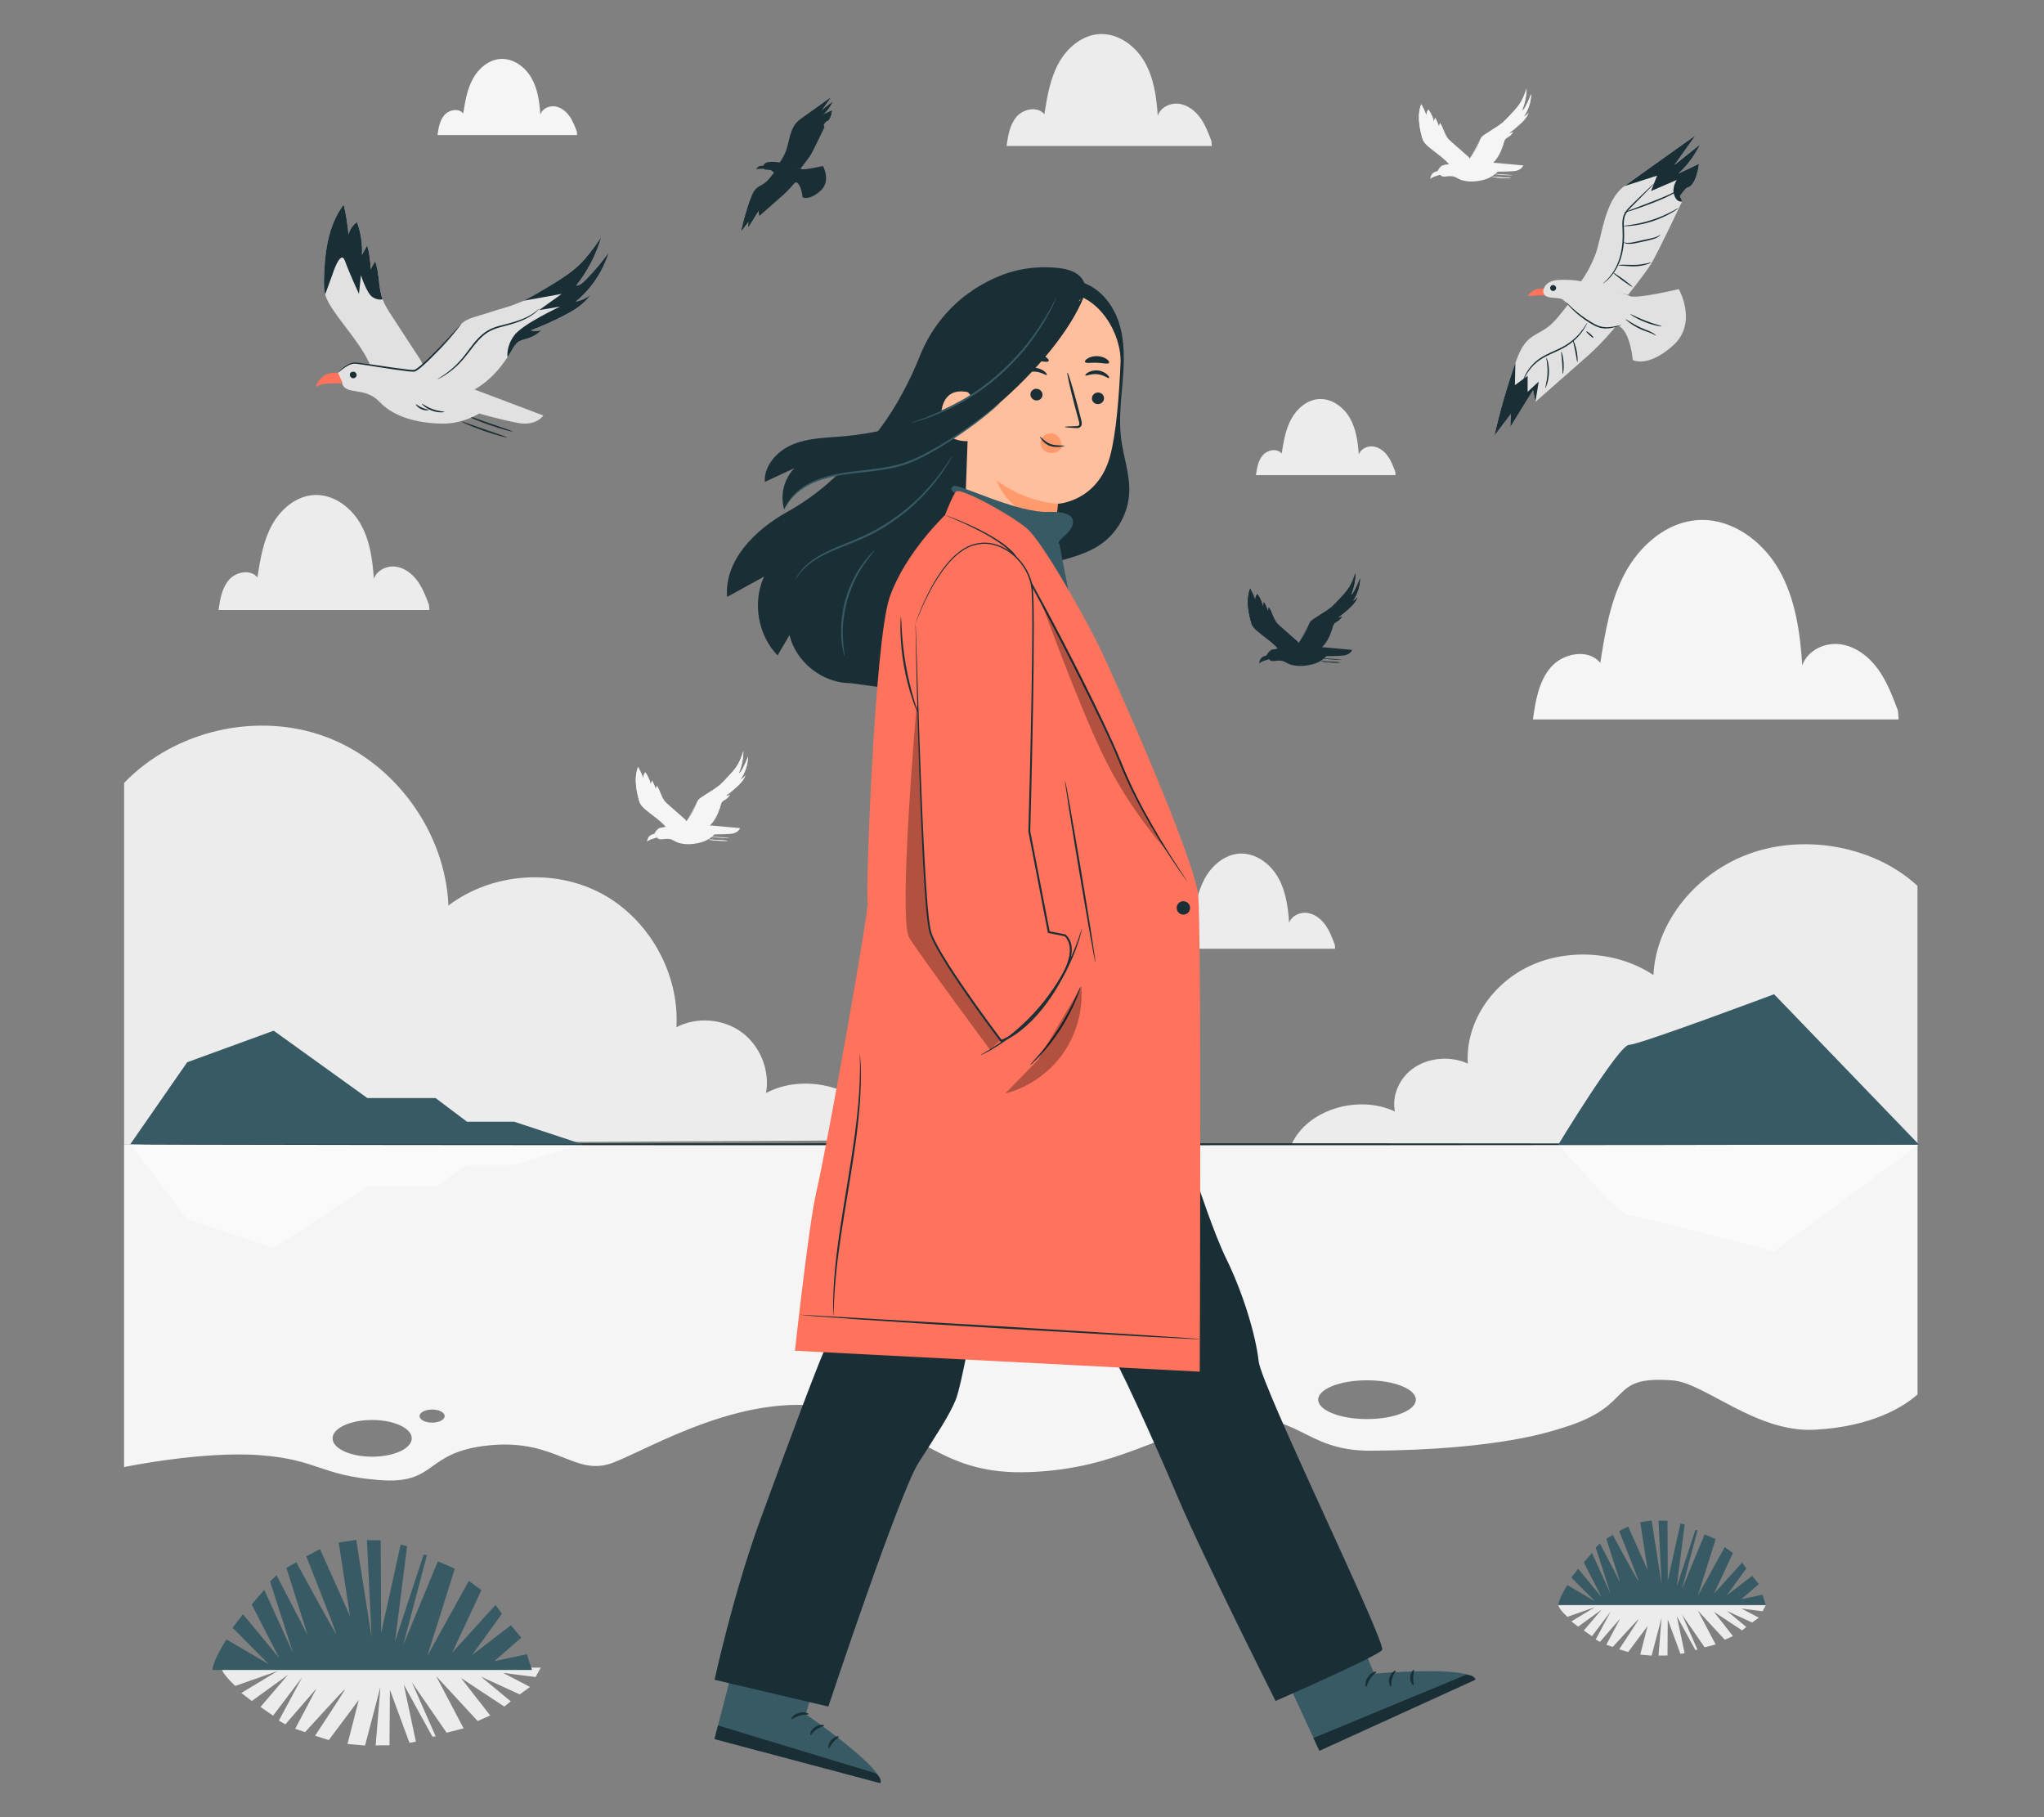 <?xml version="1.0" encoding="UTF-8"?>
<svg id="Layer_2" data-name="Layer 2" xmlns="http://www.w3.org/2000/svg" viewBox="0 0 540 480">
  <rect x="0" y="0" width="540" height="480" fill="#808080" stroke="none"/>
  <defs>
    <style>
      .cls-1 {
        fill: #ff735d;
      }

      .cls-1, .cls-2, .cls-3, .cls-4, .cls-5, .cls-6, .cls-7, .cls-8, .cls-9, .cls-10, .cls-11 {
        stroke-width: 0px;
      }

      .cls-2 {
        fill: #375a64;
      }

      .cls-3 {
        fill: #e1e1e1;
      }

      .cls-4 {
        fill: #ececec;
      }

      .cls-6 {
        fill: #f5f5f5;
      }

      .cls-7 {
        fill: none;
      }

      .cls-8 {
        fill: #1a2e35;
      }

      .cls-12 {
        opacity: .3;
      }

      .cls-9 {
        fill: #fafafa;
      }

      .cls-10 {
        fill: #ff9a6c;
      }

      .cls-11 {
        fill: #ffbf9d;
      }
    </style>
  </defs>
  <g id="Layer_2-2" data-name="Layer 2">
    <g>
      <rect class="cls-7" width="540" height="480"/>
      <g>
        <path class="cls-4" d="m60.77,443.96l1.37,1.37,11.21-3.93-9.59,5.79,2.77,2.12,9.55-6.92-7.26,8.49,3.32,2.3,7.66-10.11-6.13,11.42,1.71,1,8.24-9.51-5.64,10.67,2.61.89s10.28-11.33,10.53-11.33-7.89,12.28-7.89,12.28l3.63,1.14,7.92-10.6-2.97,11.63,4.63.42,4.06-15.49-1.25,15.45,3.65-.03.11-14.66,5.16,13.99,1.7-.28-3.19-15.07,7.55,13.74.88-.05-6.29-14.29,9.17,13.3,4.48-1.16-7.25-13.8,10.96,11.87,3.32-1.47-7.73-9.91,11.46,7.57,1.7-1.39-7.89-6.54,10.26,4.71,2.72-1.97-7.1-3.71,8.59,1.09s.49-.97,1.35-2.49H58.41c.39,1.25,1.15,2.14,2.36,3.47Z"/>
        <path class="cls-4" d="m413.19,426.19l.89.89,7.28-2.55-6.23,3.76,1.8,1.38,6.2-4.49-4.71,5.51,2.16,1.5,4.97-6.56-3.98,7.42,1.11.65,5.35-6.17-3.66,6.93,1.7.58s6.67-7.36,6.83-7.36-5.12,7.97-5.12,7.97l2.35.74,5.14-6.88-1.93,7.55,3,.27,2.63-10.05-.81,10.03,2.37-.02.07-9.51,3.35,9.08,1.11-.18-2.07-9.78,4.9,8.92.57-.04-4.08-9.28,5.96,8.63,2.91-.75-4.7-8.96,7.11,7.71,2.16-.95-5.02-6.43,7.44,4.91,1.11-.9-5.12-4.24,6.66,3.06,1.77-1.28-4.61-2.41,5.58.71s.32-.63.87-1.62h-54.83c.25.81.75,1.39,1.53,2.25Z"/>
        <path class="cls-4" d="m236.13,301.17c-5.03-12.54-21.78-18.73-33.75-12.47,1.05-5.98-1.55-12.45-6.44-16.04-4.89-3.59-11.85-4.13-17.23-1.34.81-14.24-7.26-28.61-19.85-35.32-12.58-6.71-29.02-5.41-40.39,3.19-.82-19.36-14.03-37.62-32.15-44.47-18.12-6.85-40.11-1.89-53.53,12.08v95.46l203.35-1.08Z"/>
        <path class="cls-6" d="m32.78,302.25v85.27s20.76-4.31,36.03-3.13c15.27,1.18,15.67,5.3,31.33,6.56,15.67,1.27,11.62-7.5,29.31-9.19,17.69-1.69,22.39,8.5,32.57,4.58,10.18-3.92,35.66-19.57,59.14-14.1,23.48,5.47,27.22,17.53,51.01,16.6,23.79-.93,33.62-10.57,52.4-13.58,18.78-3.01,19.39,8.05,37.66,7.94,34.36-.21,48.28-5.35,50.79-6.11,19.39-5.9,11.24-13.79,28.83-12.47,8.49.63,22.05,13.83,37.48,13.04,15.43-.78,23.82-6.25,27.26-9.33v-66.08H32.78Zm65.54,82.53c-5.78,0-10.46-2.17-10.46-4.85s4.68-4.85,10.46-4.85,10.46,2.17,10.46,4.85-4.68,4.85-10.46,4.85Zm15.84-9c-1.84,0-3.32-.77-3.32-1.73s1.49-1.73,3.32-1.73,3.32.77,3.32,1.73-1.49,1.73-3.32,1.73Zm246.99-.94c-7.12,0-12.9-2.29-12.9-5.12s5.77-5.12,12.9-5.12,12.9,2.29,12.9,5.12-5.77,5.12-12.9,5.12Z"/>
        <polygon class="cls-9" points="34.42 302.25 49.45 322.03 72.3 329.65 97.04 313.4 115.06 313.4 123.38 307.68 135.85 307.68 153.87 302.25 34.42 302.25"/>
        <path class="cls-9" d="m411.66,302.25s16.04,18.79,18.71,18.79,38.32,9.51,38.32,9.51l38.32-28.3h-95.34Z"/>
        <g>
          <path class="cls-6" d="m399.24,47.02s-.29.04-.76.05c-.47,0-1.12-.01-1.83-.06-.72-.05-1.36-.11-1.83-.18-.47-.06-.75-.12-.75-.14,0-.02.29-.01.76.02.54.04,1.15.08,1.82.13.68.04,1.29.08,1.83.11.47.03.76.05.76.08Z"/>
          <path class="cls-6" d="m399.67,46.25s-.29.04-.76.05c-.47,0-1.12-.01-1.83-.06-.72-.05-1.36-.11-1.83-.18-.47-.06-.75-.12-.75-.14,0-.02.29-.01.76.02.54.04,1.15.08,1.82.13.68.04,1.29.08,1.83.11.47.03.76.05.76.08Z"/>
          <path class="cls-6" d="m379.55,45.58s.77-1.44,1.61-1.84c.84-.4,8.37-1.21,8.37-1.21l12.89,1.16s-.41,1.34-2.43,1.51c-2.02.17-4.32.14-4.32.14,0,0-1.36,1.54-3.54,2.12-2.18.59-5.07.83-7.16-.43-2.08-1.26-3.73.41-4.53-.94-.35-.59-.9-.51-.9-.51Z"/>
          <path class="cls-6" d="m404.51,24.8c-.44,1.23-.99,2.42-1.62,3.56-.19.35-.43.72-.81.84.77-1.83,1.19-3.81,1.21-5.8-.21.67-.46,1.32-.73,1.97-.2.48-.42.96-.68,1.42-.68,1.2-1.63,2.22-2.58,3.23-.73.78-1.4,1.61-2.24,2.27-1.69,1.32-1.81,1.23-3.66,2.48-.57.38-1.67.97-2.06,1.53-.2.28-.31.62-.43.94-.99,2.63-2.61,5.02-4.67,6.92l4.27.81c1.72-.19,3.3-1.17,4.43-2.48,1.13-1.32,1.84-2.95,2.28-4.62.11-.41.21-.84.49-1.15.23-.26.56-.41.85-.6.5-.32.92-.77,1.22-1.28-.33.24-.73.37-1.14.36,1.06-.78,2.08-1.62,3.05-2.52.89-.84,1.77-1.76,2.16-2.93-.34.48-.81.88-1.34,1.13,1.25-1.77,1.96-3.91,2.01-6.07Z"/>
          <path class="cls-6" d="m381.35,44.68c-.08-.02-.18.01-.23.08-.06.07-.07.16-.06.25.03.17.18.31.35.32.17.01.34-.11.38-.27.04-.17-.06-.36-.22-.41-.11-.04-.23-.02-.34,0"/>
          <path class="cls-6" d="m379.78,45.19s-1.1.21-1.51.86c-.41.66-.45,1.22-.36,1.25,0,0,.17-.35,1-.65.83-.3,1.67-.49,1.67-.49l-.81-.98Z"/>
          <g>
            <path class="cls-6" d="m388.06,41.52c-1.46-1.28-2.91-2.56-4.37-3.84-.5-.44-1.01-.89-1.41-1.44-.82-1.14-1.06-2.62-1.88-3.76-.08.33-.17.66-.25.99-.23-.84-.59-1.65-1.04-2.4-.09.38-.18.76-.27,1.14-.26-1.17-.77-2.29-1.47-3.27-.36.43-.55.99-.52,1.55-.39-1.03-.85-2.02-1.38-2.98-1.03,2.63-.59,5.6.11,8.35.14.54.29,1.08.56,1.55.31.53.76.95,1.22,1.35,1.99,1.7,4.33,3.07,5.89,5.18l6.43-.32c-.3-.14-1.46-1.92-1.64-2.08Z"/>
            <path class="cls-6" d="m389.77,43.6h-.06s.05.02.06,0Z"/>
          </g>
          <path class="cls-6" d="m397.22,37.86c.11-.41.21-.84.49-1.15.23-.26.56-.41.85-.6.5-.32.92-.77,1.22-1.28-.33.24-.73.37-1.14.36,1.06-.78,2.08-1.62,3.05-2.52.89-.84,1.77-1.76,2.16-2.93-.34.48-.81.88-1.34,1.13,1.25-1.77,1.96-3.91,2.01-6.07-.44,1.23-.99,2.42-1.62,3.56-.19.35-.43.72-.81.84.77-1.83,1.19-3.81,1.21-5.8-.21.67-.46,1.32-.73,1.97-.2.48-.42.96-.68,1.42-.68,1.2-1.63,2.22-2.58,3.23-.73.78-1.45,1.55-2.24,2.27l3.73-1.8-1.89,2.34,2.1-.98s-3.42,2.91-3.96,4.35c-.54,1.45-.06,2.45-.06,2.45l.23-.79Z"/>
          <path class="cls-6" d="m382.29,36.24c-.82-1.14-1.06-2.62-1.88-3.76-.08.33-.17.66-.25.99-.23-.84-.59-1.65-1.04-2.4-.09.38-.18.76-.27,1.14-.26-1.17-.77-2.29-1.47-3.27-.36.43-.55.99-.52,1.55-.39-1.03-.85-2.02-1.38-2.98-1.03,2.63-.59,5.6.11,8.35.14.54.29,1.08.56,1.55l.18-2.27s.1-2.96.91-1.8c.81,1.16,2.42,3.04,2.42,3.04l-.34-2.01s1.14,1.74,1.85,1.95c.71.21,1.12-.06,1.12-.06Z"/>
          <path class="cls-6" d="m391.16,36.62s0,0,0-.01c.03,0,0,.02,0,.03,0,.03-.02.06-.04.11-.04.1-.1.24-.18.42-.16.37-.41.89-.72,1.53-.32.64-.7,1.4-1.16,2.22-.23.41-.48.84-.78,1.27-.15.21-.3.43-.51.62-.16.09-.29.1-.42.14-.13.02-.27.05-.4.07-2.16.33-4.13.49-5.53.7-.35.04-.6.24-.81.43-.2.19-.36.38-.48.54-.24.32-.35.51-.36.5,0,0,.02-.05.06-.15.05-.09.13-.23.24-.39.11-.17.26-.36.46-.57.2-.2.48-.43.85-.48,1.41-.24,3.38-.43,5.53-.75.13-.02.27-.05.4-.07.13-.03.27-.06.34-.1.18-.16.34-.38.49-.58.29-.42.54-.84.78-1.25.47-.82.86-1.57,1.19-2.2.32-.62.58-1.12.77-1.5.08-.16.15-.3.21-.41.02-.04.04-.07.06-.11,0,0,0-.03.02-.01,0,0,0,0,0,0Z"/>
          <path class="cls-6" d="m398.9,32.65s-.01.05-.05.13c-.04.08-.11.2-.2.35-.19.29-.52.69-1,1.09-.48.41-1.1.82-1.82,1.23-.35.21-.73.42-1.08.69-.35.26-.67.59-.92.98-.52.78-.8,1.65-1.12,2.4-.31.77-.67,1.43-1.03,1.94-.36.51-.7.89-.94,1.14-.12.12-.22.22-.29.28-.07.06-.11.09-.11.08,0,0,.12-.15.35-.41.23-.26.55-.65.89-1.16.34-.52.69-1.17.98-1.93.31-.76.59-1.63,1.13-2.44.26-.4.6-.75.96-1.02.36-.27.74-.49,1.1-.69.71-.4,1.34-.8,1.82-1.19.48-.39.82-.76,1.02-1.04.21-.28.3-.45.31-.44Z"/>
          <path class="cls-6" d="m390.3,46.44s-.33.2-.78.13c-.45-.07-.74-.32-.71-.35.03-.04.33.12.74.18.41.06.74,0,.76.05Z"/>
          <path class="cls-6" d="m392,46.18s-.56.29-1.31.23c-.76-.05-1.29-.39-1.26-.43.02-.05.56.2,1.27.25.71.06,1.28-.11,1.3-.06Z"/>
          <path class="cls-6" d="m396.66,46.84c-.68-.05-1.29-.09-1.82-.13-.47-.03-.76-.04-.76-.02,0,.02.28.08.75.14.47.06,1.11.13,1.83.18.72.05,1.36.06,1.83.06.47,0,.76-.02.76-.05,0-.02-.29-.05-.76-.08-.54-.03-1.15-.07-1.83-.11Z"/>
        </g>
        <g>
          <path class="cls-6" d="m192.34,222.08s-.29.04-.76.05c-.47,0-1.12-.01-1.83-.06-.72-.05-1.36-.11-1.83-.18-.47-.06-.75-.12-.75-.14,0-.02.29-.01.76.02.54.04,1.15.08,1.82.13.68.04,1.29.08,1.83.11.47.03.76.05.76.08Z"/>
          <path class="cls-6" d="m192.77,221.3s-.29.04-.76.05c-.47,0-1.12-.01-1.83-.06-.72-.05-1.36-.11-1.83-.18-.47-.06-.75-.12-.75-.14,0-.02.29-.01.76.02.54.04,1.15.08,1.82.13.68.04,1.29.08,1.83.11.47.03.76.05.76.08Z"/>
          <path class="cls-6" d="m172.64,220.63s.77-1.44,1.61-1.84c.84-.4,8.37-1.21,8.37-1.21l12.89,1.16s-.41,1.34-2.43,1.51c-2.02.17-4.32.14-4.32.14,0,0-1.36,1.54-3.54,2.12-2.18.59-5.07.83-7.16-.43-2.08-1.26-3.73.41-4.53-.94-.35-.59-.9-.51-.9-.51Z"/>
          <path class="cls-6" d="m197.6,199.85c-.44,1.23-.99,2.42-1.62,3.56-.19.35-.43.72-.81.84.77-1.83,1.19-3.81,1.21-5.8-.21.67-.46,1.32-.73,1.97-.2.48-.42.96-.68,1.42-.68,1.2-1.63,2.22-2.58,3.23-.73.78-1.4,1.61-2.24,2.27-1.69,1.32-1.81,1.23-3.66,2.48-.57.38-1.67.97-2.06,1.53-.2.28-.31.62-.43.94-.99,2.63-2.61,5.02-4.67,6.92l4.27.81c1.72-.19,3.3-1.17,4.43-2.48s1.84-2.95,2.28-4.62c.11-.41.21-.84.49-1.15.23-.26.56-.41.85-.6.5-.32.92-.77,1.22-1.28-.33.24-.73.37-1.14.36,1.06-.78,2.08-1.62,3.05-2.52.89-.84,1.77-1.76,2.16-2.92-.34.48-.81.88-1.34,1.13,1.25-1.77,1.96-3.91,2.01-6.07Z"/>
          <path class="cls-6" d="m174.45,219.74c-.08-.02-.18.01-.23.08-.06.07-.07.16-.06.25.03.17.18.31.35.32.17.01.34-.11.38-.27.04-.17-.06-.36-.22-.41-.11-.04-.23-.02-.34,0"/>
          <path class="cls-6" d="m172.88,220.24s-1.1.21-1.51.86c-.41.66-.45,1.22-.36,1.25,0,0,.17-.35,1-.65.83-.3,1.67-.49,1.67-.49l-.81-.97Z"/>
          <g>
            <path class="cls-6" d="m181.16,216.58c-1.46-1.28-2.91-2.56-4.37-3.84-.5-.44-1.01-.89-1.41-1.44-.82-1.14-1.06-2.62-1.88-3.76-.08.33-.17.66-.25.99-.23-.84-.59-1.65-1.04-2.4-.09.38-.18.76-.27,1.14-.26-1.17-.77-2.29-1.47-3.27-.36.43-.55.99-.52,1.55-.39-1.03-.85-2.02-1.38-2.98-1.03,2.63-.59,5.6.11,8.35.14.54.29,1.08.56,1.55.31.53.76.95,1.22,1.35,1.99,1.7,4.33,3.07,5.89,5.18l6.43-.32c-.3-.14-1.46-1.92-1.64-2.08Z"/>
            <path class="cls-6" d="m182.87,218.65h-.06s.05.02.06,0Z"/>
          </g>
          <path class="cls-6" d="m190.32,212.91c.11-.41.21-.84.49-1.15.23-.26.56-.41.85-.6.5-.32.92-.77,1.22-1.28-.33.24-.73.37-1.14.36,1.06-.78,2.08-1.62,3.05-2.52.89-.84,1.77-1.76,2.16-2.92-.34.48-.81.88-1.34,1.13,1.25-1.77,1.96-3.91,2.01-6.07-.44,1.23-.99,2.42-1.62,3.56-.19.35-.43.72-.81.84.77-1.83,1.19-3.81,1.21-5.8-.21.67-.46,1.32-.73,1.97-.2.48-.42.96-.68,1.42-.68,1.2-1.63,2.22-2.58,3.23-.73.78-1.45,1.55-2.24,2.27l3.73-1.8-1.89,2.34,2.1-.98s-3.42,2.91-3.96,4.35c-.54,1.45-.06,2.45-.06,2.45l.23-.79Z"/>
          <path class="cls-6" d="m175.39,211.29c-.82-1.14-1.06-2.62-1.88-3.76-.08.33-.17.66-.25.99-.23-.84-.59-1.65-1.04-2.4-.09.38-.18.76-.27,1.14-.26-1.17-.77-2.29-1.47-3.27-.36.43-.55.99-.52,1.55-.39-1.03-.85-2.02-1.38-2.98-1.03,2.63-.59,5.6.11,8.35.14.54.29,1.08.56,1.55l.18-2.27s.1-2.96.91-1.8c.81,1.16,2.42,3.04,2.42,3.04l-.34-2.01s1.14,1.74,1.85,1.95c.71.21,1.12-.06,1.12-.06Z"/>
          <path class="cls-6" d="m184.26,211.67s0,0,0-.01c.03,0,0,.02,0,.03,0,.03-.02.06-.04.11-.04.1-.1.24-.18.42-.16.37-.41.89-.72,1.53-.32.64-.7,1.4-1.16,2.22-.23.41-.48.84-.78,1.27-.15.21-.3.43-.51.62-.16.09-.29.1-.42.14-.13.02-.27.05-.4.07-2.16.33-4.13.49-5.53.7-.35.04-.6.24-.81.43-.2.19-.36.38-.48.54-.24.32-.35.51-.36.5,0,0,.02-.05.06-.15.05-.09.13-.23.24-.39.11-.17.26-.36.46-.57.2-.2.48-.43.85-.48,1.41-.24,3.38-.43,5.53-.75.13-.02.27-.05.4-.07.13-.03.27-.06.34-.1.18-.16.34-.38.49-.58.29-.42.54-.84.78-1.25.47-.82.86-1.57,1.19-2.2.32-.62.58-1.12.77-1.5.08-.16.15-.3.21-.41.02-.04.04-.07.06-.11,0,0,0-.03.02-.01,0,0,0,0,0,0Z"/>
          <path class="cls-6" d="m192,207.71s-.01.05-.05.13c-.04.08-.11.2-.2.35-.19.29-.52.69-1,1.09-.48.41-1.1.82-1.82,1.23-.35.21-.73.42-1.08.69-.35.26-.67.59-.92.98-.52.78-.8,1.65-1.12,2.4-.31.77-.67,1.43-1.03,1.94-.36.51-.7.89-.94,1.14-.12.12-.22.22-.29.28-.07.06-.11.09-.11.08,0,0,.12-.15.35-.41.23-.26.55-.65.89-1.16.34-.52.69-1.17.98-1.93.31-.76.59-1.63,1.13-2.44.26-.4.6-.75.96-1.02.36-.27.74-.49,1.1-.69.71-.4,1.34-.8,1.82-1.19.48-.39.82-.76,1.02-1.04.21-.28.3-.45.31-.44Z"/>
          <path class="cls-6" d="m183.4,221.49s-.33.2-.78.13c-.45-.07-.74-.32-.71-.35.03-.04.33.12.74.18.41.06.74,0,.76.05Z"/>
          <path class="cls-6" d="m185.1,221.23s-.56.29-1.31.23c-.76-.05-1.29-.39-1.26-.43.02-.05.56.2,1.27.25.71.06,1.28-.11,1.3-.06Z"/>
          <path class="cls-6" d="m189.76,221.89c-.68-.05-1.29-.09-1.82-.13-.47-.03-.76-.04-.76-.02,0,.02.28.08.75.14.47.06,1.11.13,1.83.18.72.05,1.36.06,1.83.06.47,0,.76-.02.76-.05,0-.02-.29-.05-.76-.08-.54-.03-1.15-.07-1.83-.11Z"/>
        </g>
        <path class="cls-4" d="m352.63,249.53c-.69-1.83-1.39-3.69-2.54-5.28-1.16-1.58-2.84-2.88-4.79-3.12-1.94-.24-4.1.81-4.73,2.66-.28-4.18-.87-8.46-2.96-12.09-2.09-3.63-5.99-6.48-10.17-6.22-3.94.24-7.31,3.17-9.19,6.64-1.87,3.47-2.52,7.46-3.13,11.36-1.49-1.83-4.65-1.26-6.2.52-1.56,1.78-1.95,4.26-2.28,6.6h46.08l-.08-1.09Z"/>
        <path class="cls-6" d="m501.43,187.75c-1.44-3.85-2.91-7.74-5.33-11.06-2.42-3.32-5.96-6.03-10.04-6.53-4.08-.5-8.59,1.7-9.92,5.59-.58-8.76-1.83-17.74-6.21-25.34-4.38-7.6-12.56-13.58-21.32-13.04-8.26.5-15.33,6.64-19.26,13.92-3.93,7.28-5.28,15.64-6.57,23.81-3.13-3.84-9.74-2.63-13.01,1.09-3.27,3.73-4.1,8.93-4.79,13.84h96.61l-.17-2.28Z"/>
        <path class="cls-4" d="m368.63,124.64c-.55-1.47-1.11-2.96-2.04-4.22-.92-1.27-2.28-2.3-3.83-2.49-1.56-.19-3.28.65-3.79,2.13-.22-3.34-.7-6.77-2.37-9.67-1.67-2.9-4.8-5.18-8.14-4.98-3.15.19-5.85,2.53-7.35,5.31-1.5,2.78-2.01,5.97-2.51,9.09-1.2-1.47-3.72-1.01-4.97.42-1.25,1.42-1.56,3.41-1.83,5.28h36.88l-.06-.87Z"/>
        <path class="cls-4" d="m320.05,37.28c-.81-2.16-1.63-4.35-2.99-6.21-1.36-1.86-3.35-3.38-5.63-3.66-2.29-.28-4.82.95-5.57,3.14-.33-4.91-1.02-9.96-3.48-14.22-2.46-4.27-7.05-7.62-11.97-7.32-4.64.28-8.6,3.73-10.81,7.81-2.2,4.09-2.96,8.77-3.69,13.36-1.76-2.16-5.47-1.48-7.3.61-1.83,2.09-2.3,5.01-2.69,7.77h54.22l-.09-1.28Z"/>
        <path class="cls-6" d="m152.41,34.8c-.55-1.47-1.11-2.96-2.04-4.22-.92-1.27-2.28-2.3-3.83-2.49-1.56-.19-3.28.65-3.79,2.13-.22-3.34-.7-6.77-2.37-9.67-1.67-2.9-4.8-5.18-8.14-4.98-3.15.19-5.85,2.53-7.35,5.31-1.5,2.78-2.02,5.97-2.51,9.09-1.2-1.47-3.72-1.01-4.97.42-1.25,1.42-1.56,3.41-1.83,5.28h36.88l-.06-.87Z"/>
        <path class="cls-4" d="m113.35,159.82c-.83-2.22-1.68-4.47-3.07-6.38-1.4-1.91-3.44-3.48-5.79-3.77-2.35-.29-4.95.98-5.72,3.22-.34-5.05-1.05-10.23-3.58-14.61-2.53-4.38-7.24-7.83-12.29-7.52-4.76.29-8.84,3.83-11.11,8.03-2.27,4.2-3.04,9.02-3.79,13.73-1.81-2.22-5.62-1.52-7.5.63-1.88,2.15-2.36,5.15-2.76,7.98h55.71l-.1-1.31Z"/>
        <path class="cls-4" d="m341.23,302.25c4.1-9.12,17.53-13.22,27.28-8.66-.85-4.35,1.26-9.06,5.24-11.67,3.98-2.61,9.64-3.01,14.03-.97-.66-10.36,5.91-20.81,16.16-25.7s23.62-3.94,32.88,2.32c.67-14.08,11.42-27.37,26.18-32.35,14.75-4.98,32.65-1.37,43.58,8.79v68.25h-165.35Z"/>
        <path class="cls-8" d="m505.95,302.25c0,.15-105.56.27-235.76.27s-235.78-.12-235.78-.27,105.54-.27,235.78-.27,235.76.12,235.76.27Z"/>
        <polygon class="cls-2" points="34.42 302.25 49.45 280.59 72.3 272.25 97.04 290.04 115.06 290.04 123.38 296.3 135.85 296.3 153.87 302.25 34.42 302.25"/>
        <path class="cls-2" d="m411.66,302.38s16.04-26.39,18.71-26.39,38.32-13.37,38.32-13.37l38.32,39.76h-95.34Z"/>
        <path class="cls-2" d="m58.45,435.33l1.37-2.28,11.21,6.56-9.59-9.66,2.77-3.54,9.55,11.55-7.26-14.16,3.32-3.85,7.66,16.86-6.13-19.06,1.71-1.66,8.24,15.87-5.64-17.81,2.61-1.49s10.28,18.91,10.53,18.91-7.89-20.48-7.89-20.48l3.63-1.9,7.92,17.68-2.97-19.41,4.63-.71,4.06,25.85-1.25-25.78,3.65.06.11,24.45,5.16-23.35,1.7.47-3.19,25.15,7.55-22.93.88.09-6.29,23.85,9.17-22.19,4.48,1.94-7.25,23.03,10.96-19.81,3.32,2.45-7.73,16.53,11.46-12.63,1.7,2.32-7.89,10.91,10.26-7.86,2.72,3.29-7.1,6.19,8.59-1.82s.49,1.62,1.35,4.15H56.09c.39-2.09,1.15-3.58,2.36-5.79Z"/>
        <path class="cls-2" d="m413.19,420.18l.89-1.48,7.28,4.26-6.23-6.27,1.8-2.3,6.2,7.5-4.71-9.19,2.16-2.5,4.97,10.95-3.98-12.38,1.11-1.08,5.35,10.3-3.66-11.56,1.7-.97s6.67,12.28,6.83,12.28-5.12-13.3-5.12-13.3l2.35-1.23,5.14,11.48-1.93-12.6,3-.46,2.63,16.78-.81-16.74,2.37.04.07,15.87,3.35-15.16,1.11.3-2.07,16.33,4.9-14.89.57.06-4.08,15.48,5.96-14.4,2.91,1.26-4.7,14.95,7.11-12.86,2.16,1.59-5.02,10.73,7.44-8.2,1.11,1.51-5.12,7.08,6.66-5.1,1.77,2.14-4.61,4.02,5.58-1.18s.32,1.05.87,2.7h-54.83c.25-1.36.75-2.32,1.53-3.76Z"/>
        <g>
          <path class="cls-8" d="m133.89,115.53c-.02.06-.71-.09-1.82-.39-1.11-.3-2.62-.76-4.27-1.34-1.65-.58-3.13-1.16-4.18-1.61-1.05-.45-1.69-.78-1.66-.83.02-.06.7.16,1.78.54,1.24.44,2.65.94,4.21,1.49,1.56.54,2.98,1.02,4.22,1.45,1.08.37,1.75.62,1.73.68Z"/>
          <path class="cls-8" d="m135.39,113.98c-.02.06-.71-.09-1.82-.39-1.11-.3-2.62-.76-4.27-1.34-1.65-.58-3.13-1.16-4.18-1.61-1.05-.45-1.69-.78-1.66-.83.02-.06.7.16,1.78.54,1.24.44,2.65.94,4.21,1.49,1.56.54,2.98,1.02,4.22,1.45,1.08.37,1.75.62,1.73.68Z"/>
          <path class="cls-3" d="m88.5,99.23s2.76-2.89,4.99-3.28c2.23-.39,20.49,2.63,20.49,2.63l29.56,11.17s-1.84,2.89-6.7,1.97c-4.86-.92-10.25-2.5-10.25-2.5,0,0-4.2,2.73-9.72,2.68-5.52-.05-12.48-1.36-16.55-5.7-4.07-4.33-9.03-1.49-10.04-5.18-.44-1.61-1.78-1.78-1.78-1.78Z"/>
          <path class="cls-3" d="m160.82,66.7c-1.85,2.6-3.91,5.04-6.15,7.31-.69.69-1.48,1.41-2.45,1.45,3.02-3.8,5.29-8.18,6.64-12.84-.94,1.42-1.94,2.81-2.99,4.15-.79,1-1.62,1.99-2.52,2.89-2.39,2.38-5.29,4.15-8.17,5.91-2.22,1.35-4.36,2.87-6.75,3.86-4.83,2-5.06,1.72-10.24,3.44-1.59.53-4.56,1.19-5.85,2.26-.65.54-1.13,1.24-1.63,1.92-4.05,5.53-9.41,10.1-15.52,13.22l9.52,4.7c4.17.68,8.53-.58,12.04-2.94,3.51-2.36,6.25-5.73,8.38-9.39.52-.89,1.03-1.83,1.9-2.39.71-.46,1.58-.61,2.39-.86,1.39-.43,2.67-1.2,3.7-2.23-.92.35-1.97.39-2.91.1,3.01-1.13,5.96-2.44,8.81-3.92,2.65-1.38,5.32-2.99,6.99-5.47-1.12.91-2.48,1.54-3.9,1.79,4.09-3.34,7.16-7.92,8.71-12.97Z"/>
          <path class="cls-8" d="m93.33,98.31c-.18-.11-.43-.09-.6.03-.17.12-.28.33-.3.54-.05.41.21.85.6.99.39.14.88-.03,1.08-.39.21-.36.1-.87-.24-1.12-.23-.16-.52-.2-.8-.23"/>
          <path class="cls-1" d="m89.3,98.47s-2.72-.23-4.11,1.04c-1.39,1.27-1.86,2.58-1.66,2.72,0,0,.62-.72,2.78-.89,2.16-.17,4.25-.05,4.25-.05l-1.26-2.82Z"/>
          <g>
            <path class="cls-3" d="m111.2,95.26c-2.58-3.96-5.17-7.93-7.75-11.9-.9-1.37-1.8-2.76-2.36-4.3-1.18-3.22-.79-6.85-1.96-10.07-.41.72-.82,1.44-1.23,2.16,0-2.14-.29-4.28-.88-6.33-.46.84-.92,1.67-1.38,2.51.15-2.93-.3-5.9-1.31-8.66-1.12.77-1.93,1.98-2.24,3.3-.23-2.67-.66-5.32-1.28-7.92-4.16,5.52-5.05,12.8-5.2,19.7-.03,1.35-.03,2.72.31,4.02.38,1.44,1.17,2.73,2,3.97,3.57,5.31,8.18,10.05,10.45,16.03l15.34,3.45c-.61-.53-2.18-5.48-2.5-5.97Z"/>
            <path class="cls-3" d="m113.85,101.27l-.15-.03c.06.05.11.08.15.03Z"/>
          </g>
          <path class="cls-8" d="m135.13,92.64c.52-.89,1.03-1.83,1.9-2.39.71-.46,1.58-.61,2.39-.86,1.39-.43,2.67-1.2,3.7-2.23-.92.35-1.97.39-2.91.1,3.01-1.13,5.96-2.44,8.81-3.92,2.65-1.38,5.32-2.99,6.99-5.47-1.12.91-2.48,1.54-3.9,1.79,4.09-3.34,7.16-7.92,8.71-12.97-1.85,2.6-3.91,5.04-6.15,7.31-.69.69-1.48,1.41-2.45,1.45,3.02-3.8,5.29-8.18,6.64-12.84-.94,1.42-1.94,2.81-2.99,4.15-.79,1-1.62,1.99-2.52,2.89-2.39,2.38-5.29,4.15-8.17,5.91-2.22,1.35-4.43,2.7-6.75,3.86l9.96-1.78-5.98,4.28,5.58-.94s-9.94,4.6-12.16,7.64c-2.22,3.04-1.74,5.73-1.74,5.73l1.05-1.71Z"/>
          <path class="cls-8" d="m101.08,79.06c-1.18-3.22-.79-6.85-1.96-10.07-.41.72-.82,1.44-1.23,2.16,0-2.14-.29-4.28-.88-6.33-.46.84-.92,1.67-1.38,2.51.15-2.93-.3-5.9-1.31-8.66-1.12.77-1.93,1.98-2.24,3.3-.23-2.67-.66-5.32-1.28-7.92-4.16,5.52-5.05,12.8-5.2,19.7-.03,1.35-.03,2.72.31,4.02l1.9-5.22s2.16-6.89,3.32-3.64,3.71,8.73,3.71,8.73l.51-4.96s1.53,4.83,3.07,5.8c1.53.97,2.67.58,2.67.58Z"/>
          <path class="cls-8" d="m121.7,85.76s0-.01.01-.03c.07,0,0,.05,0,.06-.03.06-.09.14-.17.24-.15.21-.39.5-.7.88-.62.75-1.54,1.83-2.7,3.13-1.16,1.3-2.56,2.83-4.19,4.47-.82.82-1.69,1.66-2.66,2.48-.49.4-.99.81-1.61,1.12-.43.12-.74.05-1.08.04-.33-.03-.66-.05-.99-.09-5.29-.64-10.03-1.54-13.47-1.97-.84-.14-1.57.17-2.18.47-.6.32-1.09.66-1.47.95-.77.59-1.16.97-1.18.94-.01-.01.07-.12.25-.31.18-.19.45-.45.82-.77.38-.31.85-.69,1.46-1.04.6-.33,1.41-.69,2.32-.57,3.48.36,8.22,1.21,13.49,1.85.33.04.65.06.98.09.31.02.66.04.87,0,.54-.26,1.04-.67,1.52-1.05.95-.79,1.83-1.63,2.65-2.43,1.64-1.61,3.06-3.12,4.25-4.39,1.14-1.24,2.09-2.27,2.8-3.03.3-.33.55-.6.76-.82.07-.08.14-.15.2-.21.03-.02.04-.06.05-.02-.01,0-.03,0-.03,0Z"/>
          <path class="cls-8" d="m142.48,81.51s-.06.1-.21.27c-.15.17-.38.4-.7.69-.65.56-1.67,1.28-3.07,1.92-1.39.65-3.13,1.2-5.08,1.7-.97.26-1.99.51-2.99.91-1,.39-1.96.96-2.81,1.71-1.73,1.49-2.97,3.35-4.21,4.92-1.22,1.6-2.51,2.92-3.69,3.89-1.18.98-2.22,1.64-2.96,2.07-.37.21-.66.36-.87.46-.2.1-.31.14-.32.13-.02-.03.39-.27,1.1-.73.71-.46,1.72-1.16,2.85-2.16,1.14-.99,2.38-2.29,3.58-3.9,1.22-1.58,2.45-3.45,4.25-5,.89-.78,1.9-1.38,2.94-1.78,1.04-.41,2.07-.66,3.04-.9,1.95-.48,3.67-1,5.05-1.6,1.39-.59,2.42-1.26,3.09-1.77.67-.52,1-.85,1.02-.83Z"/>
          <path class="cls-8" d="m113.23,108.29c.02.11-.91.25-1.92-.21-1.02-.45-1.53-1.23-1.44-1.29.09-.08.7.5,1.62.9.91.41,1.75.48,1.75.6Z"/>
          <path class="cls-8" d="m117.4,108.8c.02.11-1.5.32-3.23-.31-1.74-.62-2.77-1.76-2.69-1.83.08-.1,1.19.84,2.84,1.42,1.64.6,3.09.59,3.09.72Z"/>
        </g>
        <g>
          <path class="cls-8" d="m354.04,174.99s-.29.04-.76.05c-.47,0-1.12-.01-1.83-.06-.72-.05-1.36-.11-1.83-.18-.47-.06-.75-.12-.75-.14,0-.02.29-.01.76.02.54.04,1.15.08,1.82.13.68.04,1.29.08,1.83.11.47.03.76.05.76.08Z"/>
          <path class="cls-8" d="m354.46,174.21s-.29.04-.76.05c-.47,0-1.12-.01-1.83-.06-.72-.05-1.36-.11-1.83-.18-.47-.06-.75-.12-.75-.14,0-.02.29-.01.76.02.54.04,1.15.08,1.82.13.68.04,1.29.08,1.83.11.47.03.76.05.76.08Z"/>
          <path class="cls-8" d="m334.34,173.55s.77-1.44,1.61-1.84c.84-.4,8.37-1.21,8.37-1.21l12.89,1.16s-.41,1.34-2.43,1.51c-2.02.17-4.32.14-4.32.14,0,0-1.36,1.54-3.54,2.12-2.18.59-5.07.83-7.16-.43-2.08-1.26-3.73.41-4.53-.94-.35-.59-.9-.51-.9-.51Z"/>
          <path class="cls-8" d="m359.3,152.77c-.44,1.23-.99,2.42-1.62,3.56-.19.35-.43.72-.81.84.77-1.83,1.19-3.81,1.21-5.8-.21.66-.46,1.32-.73,1.97-.2.48-.42.96-.68,1.42-.68,1.2-1.63,2.22-2.58,3.23-.73.78-1.4,1.61-2.24,2.27-1.69,1.32-1.81,1.23-3.66,2.48-.57.38-1.67.97-2.06,1.53-.2.28-.31.61-.43.94-.99,2.63-2.61,5.02-4.67,6.92l4.27.81c1.72-.19,3.3-1.17,4.43-2.48s1.84-2.95,2.28-4.62c.11-.41.21-.84.49-1.15.23-.26.56-.41.85-.6.5-.32.92-.77,1.22-1.28-.33.24-.73.37-1.14.36,1.06-.78,2.08-1.62,3.05-2.52.9-.84,1.77-1.76,2.16-2.93-.34.48-.81.88-1.34,1.13,1.25-1.77,1.96-3.91,2.01-6.07Z"/>
          <path class="cls-8" d="m336.14,172.65c-.08-.02-.18.01-.23.08-.06.07-.07.16-.06.25.03.17.18.31.35.32.17.01.34-.11.38-.27.04-.17-.06-.36-.22-.41-.11-.04-.23-.02-.34,0"/>
          <path class="cls-8" d="m334.57,173.16s-1.1.21-1.51.86c-.41.66-.45,1.22-.36,1.25,0,0,.17-.35,1-.65.83-.3,1.67-.49,1.67-.49l-.81-.97Z"/>
          <g>
            <path class="cls-8" d="m342.86,169.49c-1.46-1.28-2.91-2.56-4.37-3.84-.5-.44-1.01-.89-1.41-1.44-.82-1.14-1.06-2.62-1.88-3.76-.08.33-.17.66-.25.99-.23-.84-.59-1.65-1.04-2.4-.09.38-.18.76-.27,1.14-.26-1.17-.77-2.29-1.47-3.27-.36.43-.55.99-.52,1.55-.39-1.03-.85-2.02-1.38-2.98-1.03,2.63-.59,5.6.11,8.35.14.54.29,1.08.56,1.55.31.53.76.95,1.22,1.35,1.99,1.7,4.33,3.07,5.89,5.18l6.43-.32c-.3-.14-1.46-1.92-1.64-2.08Z"/>
            <path class="cls-8" d="m344.56,171.57h-.06s.05.02.06,0Z"/>
          </g>
          <path class="cls-8" d="m352.01,165.83c.11-.41.21-.84.49-1.15.23-.26.56-.41.85-.6.5-.32.92-.77,1.22-1.28-.33.24-.73.37-1.14.36,1.06-.78,2.08-1.62,3.05-2.52.9-.84,1.77-1.76,2.16-2.93-.34.48-.81.88-1.34,1.13,1.25-1.77,1.96-3.91,2.01-6.07-.44,1.23-.99,2.42-1.62,3.56-.19.35-.43.72-.81.84.77-1.83,1.19-3.81,1.21-5.8-.21.66-.46,1.32-.73,1.97-.2.48-.42.96-.68,1.42-.68,1.2-1.63,2.22-2.58,3.23-.73.78-1.45,1.55-2.24,2.27l3.73-1.8-1.89,2.34,2.1-.98s-3.42,2.91-3.96,4.35c-.54,1.45-.06,2.45-.06,2.45l.23-.79Z"/>
          <path class="cls-8" d="m337.09,164.21c-.82-1.14-1.06-2.62-1.88-3.76-.08.33-.17.66-.25.99-.23-.84-.59-1.65-1.04-2.4-.09.38-.18.76-.27,1.14-.26-1.17-.77-2.29-1.47-3.27-.36.43-.55.99-.52,1.55-.39-1.03-.85-2.02-1.38-2.98-1.03,2.63-.59,5.6.11,8.35.14.54.29,1.08.56,1.55l.18-2.27s.1-2.96.91-1.8c.81,1.16,2.42,3.04,2.42,3.04l-.34-2.01s1.14,1.74,1.85,1.95c.71.21,1.12-.06,1.12-.06Z"/>
          <path class="cls-8" d="m345.96,164.59s0,0,0-.01c.03,0,0,.02,0,.03,0,.03-.02.06-.04.11-.04.1-.1.24-.18.42-.16.37-.41.89-.72,1.53-.32.64-.7,1.4-1.16,2.23-.23.41-.48.84-.78,1.27-.15.21-.3.43-.51.62-.16.09-.29.1-.42.14-.13.02-.27.05-.4.07-2.16.33-4.13.49-5.53.7-.35.04-.6.24-.81.43-.2.19-.36.38-.48.54-.24.32-.35.51-.36.5,0,0,.02-.05.06-.15.05-.09.13-.23.24-.39.11-.17.26-.36.46-.57.2-.2.48-.43.85-.48,1.41-.24,3.38-.43,5.53-.75.13-.02.27-.05.4-.07.13-.03.27-.06.34-.1.18-.16.34-.38.49-.58.29-.42.54-.84.78-1.25.47-.82.86-1.57,1.19-2.2.32-.62.58-1.12.77-1.5.08-.16.15-.3.21-.41.02-.04.04-.07.06-.11,0,0,0-.03.02-.01,0,0,0,0,0,0Z"/>
          <path class="cls-8" d="m353.69,160.62s-.01.05-.05.13c-.04.08-.11.2-.2.35-.19.29-.52.69-1,1.09-.48.41-1.1.82-1.82,1.23-.35.21-.73.42-1.08.69-.35.26-.67.59-.92.98-.52.78-.8,1.65-1.12,2.4-.31.77-.67,1.43-1.03,1.94-.36.51-.7.89-.94,1.14-.12.12-.22.22-.29.28-.07.06-.11.09-.11.08,0,0,.12-.15.35-.41.23-.26.55-.65.89-1.16.34-.52.69-1.17.98-1.93.31-.76.59-1.63,1.13-2.44.26-.4.6-.75.96-1.02.36-.27.74-.49,1.1-.69.71-.4,1.34-.8,1.82-1.19.48-.39.82-.76,1.02-1.04.21-.28.3-.45.31-.44Z"/>
          <path class="cls-8" d="m345.09,174.41s-.33.2-.78.13c-.45-.07-.74-.32-.71-.35.03-.04.33.12.74.18.41.06.74,0,.76.05Z"/>
          <path class="cls-8" d="m346.79,174.15s-.56.29-1.31.23c-.76-.05-1.29-.39-1.26-.43.02-.05.56.2,1.27.25.71.06,1.28-.11,1.3-.06Z"/>
          <path class="cls-8" d="m351.46,174.8c-.68-.05-1.29-.09-1.82-.13-.47-.03-.76-.04-.76-.02,0,.02.28.08.75.14.47.06,1.11.13,1.83.18.72.05,1.36.06,1.83.06.47,0,.76-.02.76-.05,0-.03-.29-.05-.76-.08-.54-.03-1.15-.07-1.83-.11Z"/>
        </g>
        <g>
          <path class="cls-1" d="m407.96,76.24c.11-.06-1.15-.04-1.88.1-1.07.22-1.8.97-2.5,1.82.31.08.63.05.95.02,1.4-.14,2.4-.2,3.81-.14.11-.49.04-1.27-.38-1.79"/>
          <path class="cls-3" d="m429.15,81.37c-4.36-.67-8.66-1.74-12.83-3.17-2.84,2.67-4.7,6.36-7.92,8.57-1.46,1-3.15,1.67-4.47,2.83-1.83,1.61-2.77,3.99-3.58,6.29-2.23,6.27-4.08,12.68-5.53,19.17l4.36-5.75-.15,3.46,6.02-9.76.6,3.14s10.08-8.88,13.84-12.18c3.76-3.31,7.07-7.37,7.07-7.37l2.6-5.23Z"/>
          <path class="cls-3" d="m417.38,74.72s2.26-2.71,4.06-7.37c1.8-4.66,2.34-14.29,7.71-18.2,5.37-3.91,18.76-13.39,18.76-13.39l-5.57,7.82,6.77-5.42s-1.96,4.36-5.72,7.67l5.45-2.56s-.68,5.87-3.14,6.28c-.34.06-1.9,2.21-1.9,2.21l.6,1.41s-6.48,13.77-8.19,16.52c-1.71,2.75-6.1,8.19-6.1,8.19l-12.74-3.17Z"/>
          <path class="cls-3" d="m407.75,76.66c.06-.19.3-2.6,4.23-2.73,3.93-.13,5.7.39,5.7.39,0,0,11.23,2.99,12.84,3.87,1.61.89,13-1.82,13-1.82,0,0,5.15,9.04-1.61,14.98-6.76,5.94-10.55,3.75-10.55,3.75,0,0-.58-7.08-3.48-8.88,0,0-5.02-.06-7.4-1.22-2.38-1.16-6.82-5.34-7.72-5.92-.9-.58-3.48-.23-4.38-.89-.9-.66-.64-1.53-.64-1.53Z"/>
          <path class="cls-8" d="m411.11,76.08c0,.44-.36.79-.79.79s-.79-.36-.79-.79.36-.79.79-.79.79.36.79.79Z"/>
          <path class="cls-8" d="m444.41,53.18l-.6-1.41s1.56-2.16,1.9-2.21c2.46-.4,3.14-6.28,3.14-6.28l-5.45,2.56c3.76-3.31,5.72-7.67,5.72-7.67l-6.77,5.42,5.57-7.82s-13.39,9.48-18.76,13.39l8.63-2.77-1.61,4.07,6.81-2.93s-1.42,1.99-.66,4.07c.76,2.08,2.09,1.6,2.09,1.6Z"/>
          <path class="cls-8" d="m405.64,106.16l-.6-3.14-6.02,9.76.15-3.46-4.36,5.75c1.46-6.5,3.3-12.9,5.53-19.17l-.12,5.83,3.36-2.45v4.22l2.93-2.71-.88,5.38Z"/>
          <path class="cls-8" d="m437.51,88.68s-.44-.28-1.19-.61c-.74-.34-1.86-.63-3.03-1.18-2.35-1.07-3.9-2.52-3.83-2.59.07-.09,1.69,1.19,3.99,2.24,1.14.53,2.25.86,2.99,1.28.75.4,1.1.82,1.07.85Z"/>
          <path class="cls-8" d="m439,86.2c-.01.1-2.02-.19-4.35-1.1-2.33-.9-4-2.04-3.95-2.12.06-.1,1.8.88,4.09,1.76,2.28.89,4.23,1.34,4.21,1.45Z"/>
          <path class="cls-8" d="m428.4,85.83s-.21.12-.61.26c-.41.14-1,.33-1.75.48-.75.15-1.68.27-2.71.13-1.04-.12-2.09-.65-3.08-1.25-2.03-1.19-3.66-2.57-4.75-3.63-.55-.54-.97-.99-1.24-1.32-.28-.33-.41-.52-.39-.54.04-.04.69.65,1.82,1.66,1.13,1.01,2.77,2.33,4.76,3.5.99.6,1.96,1.09,2.94,1.23.97.15,1.87.07,2.61-.04,1.49-.25,2.4-.54,2.41-.47Z"/>
          <path class="cls-8" d="m437.11,48.36s-.28.35-.82.92c-.6.62-1.39,1.43-2.35,2.41-.99,1.02-2.21,2.2-3.49,3.55-.62.68-1.17,1.49-1.34,2.47-.2.97-.11,2.02-.06,3.1.11,2.18-.05,4.27-.48,6.12-.42,1.85-1.13,3.43-1.9,4.64-.77,1.21-1.58,2.06-2.18,2.58-.3.26-.55.45-.72.57-.17.12-.27.17-.28.16-.07-.06,1.48-1.03,2.95-3.46.72-1.2,1.39-2.76,1.78-4.58.4-1.82.55-3.87.44-6.02-.05-1.07-.14-2.16.08-3.2.2-1.05.81-1.94,1.45-2.63,1.32-1.36,2.55-2.51,3.56-3.5.99-.95,1.81-1.73,2.43-2.32.58-.54.91-.83.93-.81Z"/>
          <path class="cls-8" d="m443.45,54.95s-.16.16-.48.39c-.32.23-.81.54-1.43.9-1.23.71-3.02,1.57-5.09,2.24-2.07.67-4.02,1.01-5.44,1.16-.71.07-1.28.11-1.68.1-.4,0-.62,0-.62-.03,0-.06.87-.13,2.27-.34,1.4-.21,3.31-.59,5.36-1.25,2.05-.66,3.82-1.47,5.08-2.12,1.26-.65,2.01-1.1,2.04-1.05Z"/>
          <path class="cls-8" d="m443.74,49.41s-.07.23-.33.56c-.26.33-.71.76-1.35,1.16-.64.41-1.45.78-2.34,1.18-.9.4-1.89.82-2.95,1.23-2.11.83-4.04,1.5-5.45,1.97-1.41.47-2.29.73-2.31.68-.02-.05.83-.4,2.21-.93,1.49-.57,3.35-1.28,5.4-2.07,1.05-.41,2.05-.82,2.95-1.2.9-.38,1.71-.72,2.34-1.08,1.29-.71,1.77-1.53,1.82-1.49Z"/>
          <path class="cls-8" d="m438.68,62.04s-.35.51-1.23.87c-.87.37-2.12.61-3.49.93-1.37.3-2.62.61-3.57.58-.96,0-1.49-.33-1.46-.37.02-.06.56.15,1.46.09.9-.04,2.12-.38,3.49-.68,1.36-.32,2.63-.52,3.48-.81.86-.28,1.29-.66,1.33-.61Z"/>
          <path class="cls-8" d="m402.28,100.91s.05-.34.26-.91c.21-.57.58-1.38,1.2-2.28.61-.9,1.48-1.89,2.65-2.76,1.16-.87,2.61-1.55,4.11-2.22,1.5-.67,2.91-1.34,4.05-2.18,1.15-.82,2.07-1.71,2.77-2.52,1.4-1.63,1.96-2.86,2.03-2.82.02,0-.1.33-.39.86-.29.53-.74,1.29-1.43,2.13-.68.85-1.61,1.77-2.77,2.63-1.16.87-2.59,1.57-4.1,2.24-1.5.67-2.92,1.33-4.06,2.16-1.14.82-2.01,1.77-2.64,2.63-1.25,1.74-1.6,3.06-1.67,3.03Z"/>
          <path class="cls-8" d="m408.25,102.51c-.11-.04.5-1.77.58-4,.09-2.23-.4-4-.28-4.03.08-.04.76,1.74.66,4.04-.08,2.3-.88,4.03-.96,3.98Z"/>
          <path class="cls-8" d="m412.86,98.76c-.11-.01-.04-1.33-.15-2.94-.1-1.61-.35-2.91-.24-2.93.1-.03.52,1.26.62,2.91.11,1.65-.13,2.98-.23,2.97Z"/>
          <path class="cls-8" d="m416.71,95.66c-.11,0-.23-1.31-.55-2.9-.31-1.59-.69-2.86-.59-2.89.09-.04.65,1.19.97,2.82.32,1.62.27,2.97.17,2.98Z"/>
          <path class="cls-8" d="m421,89.23c-.07.08-.56-.24-1.09-.71-.53-.47-.91-.92-.84-1,.07-.08.56.24,1.09.71.53.47.91.92.84,1Z"/>
          <path class="cls-8" d="m431.26,75.77c-.06.09-1.23-.67-2.62-1.68-1.38-1.02-2.45-1.91-2.39-1.99.06-.09,1.23.67,2.62,1.68,1.38,1.02,2.45,1.91,2.39,1.99Z"/>
          <path class="cls-8" d="m436.22,69.35c.05.08-1.82.93-4.3,1-1.24.03-2.33-.11-3.12-.15-.79-.06-1.28-.05-1.28-.11,0-.05.49-.15,1.29-.16.8-.03,1.9.07,3.1.04,2.41-.06,4.28-.73,4.31-.61Z"/>
        </g>
        <g>
          <path class="cls-8" d="m201.68,43.79s-.51-.02-.83.04c-.47.1-.79.43-1.1.8.14.04.28.02.42,0,.62-.06,1.06-.09,1.68-.06.05-.22.02-.56-.17-.79"/>
          <path class="cls-8" d="m211.05,46.05c-1.93-.3-3.83-.77-5.67-1.4-1.26,1.18-2.08,2.81-3.5,3.79-.64.44-1.39.74-1.98,1.25-.81.71-1.22,1.76-1.59,2.78-.99,2.77-1.8,5.61-2.45,8.48l1.93-2.54-.07,1.53,2.66-4.32.27,1.39s4.46-3.92,6.12-5.39c1.66-1.46,3.13-3.26,3.13-3.26l1.15-2.31Z"/>
          <path class="cls-8" d="m205.85,43.11s1-1.2,1.8-3.26c.8-2.06,1.04-6.32,3.41-8.05,2.38-1.73,8.3-5.92,8.3-5.92l-2.46,3.46,2.99-2.39s-.86,1.93-2.53,3.39l2.41-1.13s-.3,2.6-1.39,2.78c-.15.02-.84.98-.84.98l.26.63s-2.86,6.09-3.62,7.31c-.76,1.22-2.7,3.62-2.7,3.62l-5.63-1.4Z"/>
          <path class="cls-8" d="m201.59,43.97c.03-.09.13-1.15,1.87-1.21,1.74-.06,2.52.17,2.52.17,0,0,4.97,1.32,5.68,1.71.71.39,5.75-.8,5.75-.8,0,0,2.28,4-.71,6.62-2.99,2.62-4.67,1.66-4.67,1.66,0,0-.26-3.13-1.54-3.93,0,0-2.22-.03-3.27-.54-1.05-.51-3.02-2.36-3.41-2.62-.4-.26-1.54-.1-1.94-.39-.4-.29-.28-.68-.28-.68Z"/>
          <path class="cls-8" d="m203.08,43.71c0,.19-.16.35-.35.35s-.35-.16-.35-.35.16-.35.35-.35.35.16.35.35Z"/>
          <path class="cls-8" d="m217.8,33.59l-.26-.63s.69-.95.84-.98c1.09-.18,1.39-2.78,1.39-2.78l-2.41,1.13c1.66-1.46,2.53-3.39,2.53-3.39l-2.99,2.39,2.46-3.46s-5.92,4.19-8.3,5.92l3.81-1.23-.71,1.8,3.01-1.3s-.63.88-.29,1.8c.33.92.92.71.92.71Z"/>
          <path class="cls-8" d="m200.66,57.01l-.27-1.39-2.66,4.32.07-1.53-1.93,2.54c.64-2.87,1.46-5.71,2.45-8.48l-.05,2.58,1.49-1.08v1.87l1.3-1.2-.39,2.38Z"/>
          <path class="cls-8" d="m214.75,49.28s-.19-.13-.53-.27c-.33-.15-.82-.28-1.34-.52-1.04-.47-1.72-1.11-1.69-1.14.03-.04.75.53,1.76.99.5.23.99.38,1.32.57.33.18.49.36.47.38Z"/>
          <path class="cls-8" d="m215.41,48.19s-.9-.08-1.92-.49c-1.03-.4-1.77-.9-1.75-.94.03-.04.8.39,1.81.78,1.01.39,1.87.59,1.86.64Z"/>
          <path class="cls-8" d="m210.72,48.02s-.09.05-.27.11c-.18.06-.44.14-.77.21-.33.07-.74.12-1.2.06-.46-.05-.92-.29-1.36-.55-.9-.52-1.62-1.13-2.1-1.61-.24-.24-.43-.44-.55-.58-.12-.14-.18-.23-.17-.24.02-.02.3.29.8.73.5.44,1.22,1.03,2.11,1.55.44.26.87.48,1.3.54.43.07.83.03,1.16-.02.66-.11,1.06-.24,1.07-.21Z"/>
          <path class="cls-8" d="m214.57,31.46s-.12.15-.36.41c-.26.27-.61.63-1.04,1.07-.44.45-.98.97-1.54,1.57-.27.3-.52.66-.59,1.09-.09.43-.05.89-.03,1.37.05.96-.02,1.89-.21,2.71-.19.82-.5,1.52-.84,2.05-.34.54-.7.91-.96,1.14-.13.12-.24.2-.32.25-.08.05-.12.08-.12.07-.03-.03.66-.46,1.3-1.53.32-.53.61-1.22.79-2.02.18-.8.24-1.71.19-2.66-.02-.47-.06-.95.03-1.41.09-.47.36-.86.64-1.16.58-.6,1.13-1.11,1.57-1.55.44-.42.8-.76,1.07-1.03.26-.24.4-.37.41-.36Z"/>
          <path class="cls-8" d="m217.38,34.37s-.07.07-.21.17c-.14.1-.36.24-.63.4-.54.32-1.33.69-2.25.99-.92.3-1.78.45-2.41.51-.31.03-.57.05-.74.05-.18,0-.27,0-.27-.01,0-.03.39-.06,1-.15.62-.09,1.46-.26,2.37-.55.9-.29,1.69-.65,2.25-.94.56-.29.89-.49.9-.46Z"/>
          <path class="cls-8" d="m217.51,31.92s-.03.1-.15.25c-.11.15-.31.34-.6.51-.28.18-.64.34-1.04.52-.4.18-.84.36-1.3.54-.93.37-1.79.67-2.41.87-.62.21-1.01.32-1.02.3,0-.02.37-.18.98-.41.66-.25,1.48-.57,2.39-.92.46-.18.9-.36,1.3-.53.4-.17.76-.32,1.04-.48.57-.31.78-.68.81-.66Z"/>
          <path class="cls-8" d="m215.27,37.5s-.16.22-.55.38c-.39.16-.94.27-1.54.41-.6.13-1.16.27-1.58.26-.42,0-.66-.15-.65-.16,0-.03.25.07.64.04.4-.02.94-.17,1.54-.3.6-.14,1.16-.23,1.54-.36.38-.12.57-.29.59-.27Z"/>
          <path class="cls-8" d="m199.17,54.69s.02-.15.11-.4c.09-.25.26-.61.53-1.01.27-.4.66-.84,1.17-1.22.51-.39,1.15-.68,1.82-.98.67-.29,1.29-.59,1.79-.96.51-.36.92-.76,1.22-1.11.62-.72.87-1.26.9-1.25,0,0-.04.14-.17.38-.13.24-.33.57-.63.94-.3.37-.71.78-1.22,1.16-.51.38-1.15.7-1.81.99-.66.3-1.29.59-1.79.95-.5.36-.89.78-1.17,1.16-.55.77-.71,1.35-.74,1.34Z"/>
          <path class="cls-8" d="m201.81,55.4c-.05-.02.22-.78.25-1.77.04-.99-.17-1.77-.12-1.78.04-.02.33.77.29,1.79-.03,1.02-.39,1.78-.42,1.76Z"/>
          <path class="cls-8" d="m203.85,53.74s-.02-.59-.07-1.3c-.05-.71-.15-1.29-.11-1.3.04-.01.23.56.28,1.29.05.73-.06,1.32-.1,1.31Z"/>
          <path class="cls-8" d="m205.55,52.37s-.1-.58-.24-1.28c-.14-.7-.31-1.26-.26-1.28.04-.02.29.53.43,1.25.14.72.12,1.32.08,1.32Z"/>
          <path class="cls-8" d="m207.45,49.53s-.25-.11-.48-.32c-.24-.21-.4-.41-.37-.44.03-.03.25.11.48.32.24.21.4.41.37.44Z"/>
          <path class="cls-8" d="m211.98,43.57s-.55-.3-1.16-.74c-.61-.45-1.08-.84-1.06-.88.03-.04.55.3,1.16.74.61.45,1.08.84,1.06.88Z"/>
          <path class="cls-8" d="m214.18,40.74s-.8.41-1.9.44c-.55.01-1.03-.05-1.38-.07-.35-.02-.57-.02-.57-.05,0-.02.22-.07.57-.07.36-.01.84.03,1.37.02,1.06-.03,1.89-.32,1.91-.27Z"/>
        </g>
        <g>
          <g>
            <path class="cls-8" d="m296.19,115.95c-.65-5.11,0-10.29.42-15.43.42-5.14.58-10.42-1.01-15.33-1.59-4.9-5.24-9.41-10.22-10.75l-22.7,84.48c2.08-5.15,7.63-7.96,12.95-9.57,5.32-1.61,11.02-2.55,15.51-5.82,4.23-3.08,6.95-8.15,7.19-13.38.22-4.79-1.52-9.44-2.13-14.2Z"/>
            <path class="cls-8" d="m264.11,73.36c-9.36,2.76-17.35,11.3-20.97,20.37-3.61,9.07-8.74,18.14-15.48,25.2-6.65,6.96-11.48,11.69-19.88,16.4-8.39,4.71-16.45,12.75-15.69,22.34,3.25-1.79,6.5-3.57,9.76-5.36-3.11,6.81-1.63,15.45,3.58,20.83,1.05-1.8,2.09-3.59,3.14-5.39,1.73,7.21,8.82,12.76,16.24,12.71l23.87,3.3,15.43-110.4Z"/>
            <g>
              <path class="cls-11" d="m261.08,82.11l16.05-5.47,4.09.68c9.25.5,15.12,11.02,14.81,18.51-.35,8.33-1.1,18.48-2.73,24.55-3.28,12.2-13.86,12.7-13.86,12.7l-.82,10.3.49,5.47,1.02,26.55-19.47,1.14-6.21-36.06.63-8.77,1.64-45.61c.19-2.27,2.09-4.02,4.37-4.02Z"/>
              <path class="cls-10" d="m274.93,116.58c.12-.65.51-1.2.99-1.57.96-.74,2.31-.75,3.27-.02.95.73,1.45,2.16,1.2,3.44h0c-.59.73-1.47,1.21-2.41,1.24-.15,0-.29,0-.44,0-.71-.05-1.42-.33-1.94-.88-.52-.55-.81-1.4-.67-2.2Z"/>
              <path class="cls-8" d="m291.67,105.3c-.06.84-.82,1.49-1.7,1.44-.88-.04-1.55-.76-1.49-1.61.06-.84.82-1.49,1.7-1.45.88.04,1.55.77,1.49,1.61Z"/>
              <path class="cls-8" d="m293,99.86c-.22.19-1.33-.83-3.05-1.01-1.71-.2-3.06.55-3.22.32-.08-.1.16-.46.75-.8.58-.34,1.54-.63,2.61-.51,1.07.12,1.92.61,2.4,1.06.48.46.62.85.52.94Z"/>
              <path class="cls-8" d="m281.29,112.78c0-.1,1.09-.17,2.83-.21.44,0,.87-.04.97-.33.14-.31,0-.8-.16-1.33-.3-1.1-.61-2.26-.94-3.47-1.3-4.93-2.19-8.97-1.99-9.02.2-.05,1.41,3.91,2.71,8.84.31,1.21.61,2.37.89,3.48.11.51.34,1.11.05,1.74-.15.31-.5.52-.79.56-.29.06-.54.03-.75.03-1.75-.09-2.82-.2-2.82-.29Z"/>
              <path class="cls-10" d="m279.46,133.09s-8.41-.34-16.16-6.18c0,0,3.25,10.32,15.8,10.47l.36-4.29Z"/>
              <path class="cls-8" d="m292.98,95.88c-.33.39-1.61-.03-3.16-.06-1.54-.08-2.86.24-3.16-.18-.13-.2.08-.59.66-.95.57-.36,1.51-.66,2.58-.62,1.06.04,1.98.4,2.51.81.54.41.72.81.57,1Z"/>
              <path class="cls-8" d="m272.24,104.04c-.09.84.55,1.61,1.43,1.72.87.11,1.66-.49,1.74-1.33.09-.84-.55-1.61-1.43-1.72-.88-.11-1.66.49-1.75,1.33Z"/>
              <path class="cls-8" d="m270.26,98.63c.18.22,1.45-.59,3.17-.47,1.72.1,2.92,1.07,3.12.87.1-.09-.08-.48-.6-.91-.51-.43-1.41-.88-2.48-.95-1.07-.07-2,.27-2.54.64-.56.37-.76.73-.67.83Z"/>
              <path class="cls-8" d="m270.49,95.14c.31.41,1.67.1,3.26.19,1.6.04,2.93.46,3.27.07.15-.19-.04-.59-.6-1-.56-.41-1.51-.77-2.61-.82-1.1-.04-2.07.25-2.65.61-.59.36-.8.75-.67.95Z"/>
              <path class="cls-11" d="m257.8,107.15c.1-.92-.74-3.22-1.64-3.45-2.4-.64-6.81-.9-7.5,5.28-.95,8.46,7.74,7.66,7.78,7.42.03-.19,1.04-6.06,1.36-9.25Z"/>
              <path class="cls-10" d="m254.45,113.05s-.16.09-.42.17c-.26.08-.68.11-1.1-.1-.86-.43-1.45-1.93-1.32-3.46.06-.77.31-1.49.65-2.06.33-.59.78-.98,1.23-1.01.46-.05.75.25.82.5.09.25.01.41.06.43.02.02.2-.12.17-.48-.02-.17-.09-.38-.27-.57-.18-.19-.47-.3-.79-.31-.66-.03-1.31.51-1.69,1.14-.41.63-.7,1.43-.77,2.3-.14,1.71.56,3.4,1.74,3.89.58.22,1.09.1,1.37-.07.29-.18.35-.36.32-.38Z"/>
              <path class="cls-8" d="m255.81,103.7l2.04,2.34c34.31-23.12,25.9-30.8,27.98-28.56,0,0-6.25-2.94-13.22-2.11-6.98.83-20.28,3.64-20.49,11.81-.21,8.17,3.69,16.51,3.69,16.51Z"/>
            </g>
            <path class="cls-8" d="m267.52,96.56c-12.55,10.68-28.49,17.32-44.91,18.71-4.42.38-8.97.4-13.07,2.08-4.11,1.67-7.73,5.53-7.49,9.95,2.61-1.21,5.22-2.43,7.83-3.64-2.76,2.79-3.84,7.13-2.71,10.89,2-4.27,6.42-6.97,10.95-8.28,4.54-1.31,9.31-1.46,13.99-2.09,18.03-2.42,47.11-27.89,54.24-45.84l-18.83,18.21Z"/>
            <path class="cls-8" d="m285.51,79.19c1.83-1.4,1.51-4.48-.12-6.12-1.63-1.64-4.07-2.15-6.37-2.34-7.66-.64-14.77,1.02-22.38,6.19l-.43,4.56,29.3-2.28Z"/>
            <path class="cls-2" d="m264.28,106.37s-.15.18-.47.48c-.32.3-.8.73-1.43,1.27-1.26,1.08-3.13,2.6-5.52,4.36-2.4,1.76-5.31,3.78-8.69,5.8-1.69,1-3.5,2.02-5.43,2.94-1.93.94-4.03,1.74-6.26,2.25-4.46,1-8.79,1.24-12.66,1.79-3.87.5-7.31,1.41-9.93,2.75-2.64,1.32-4.36,3.06-5.32,4.38-.97,1.33-1.33,2.19-1.38,2.16-.02,0,.07-.22.26-.62.18-.4.49-.97.96-1.66.93-1.38,2.65-3.21,5.32-4.6,2.65-1.41,6.14-2.37,10.04-2.91,3.89-.58,8.22-.83,12.61-1.82,2.19-.5,4.24-1.28,6.16-2.2,1.92-.91,3.72-1.91,5.41-2.9,3.38-1.98,6.3-3.97,8.72-5.68,2.42-1.72,4.31-3.19,5.61-4.22.61-.49,1.11-.89,1.49-1.19.34-.27.53-.41.54-.39Z"/>
            <path class="cls-2" d="m210.12,153.1s.06-.18.23-.5c.1-.18.2-.37.32-.59.14-.22.32-.47.52-.75.81-1.11,2.21-2.59,4.31-3.9,2.07-1.35,4.76-2.54,7.76-3.74,3.01-1.19,6.27-2.57,9.47-4.47,3.19-1.91,6.04-4.03,8.42-6.19,2.39-2.16,4.35-4.31,5.88-6.2,1.55-1.88,2.63-3.54,3.4-4.67.34-.53.62-.97.85-1.33.2-.3.31-.45.33-.45.02,0-.07.18-.23.5-.2.37-.46.82-.76,1.38-.72,1.16-1.76,2.86-3.28,4.79-1.51,1.94-3.45,4.14-5.85,6.33-2.39,2.2-5.26,4.36-8.48,6.29-3.22,1.93-6.54,3.31-9.55,4.47-3.01,1.18-5.68,2.32-7.75,3.6-2.09,1.25-3.49,2.66-4.34,3.71-.2.26-.39.5-.55.71-.13.21-.25.39-.36.56-.2.3-.31.45-.33.44Z"/>
            <path class="cls-2" d="m223.17,173.5s-.15-.4-.33-1.15c-.1-.38-.2-.84-.27-1.38-.08-.54-.2-1.16-.24-1.85-.14-1.38-.16-3.04-.03-4.87.16-1.83.48-3.83,1.04-5.87.59-2.04,1.36-3.91,2.18-5.56.85-1.63,1.73-3.03,2.57-4.14.39-.57.82-1.04,1.17-1.46.35-.43.68-.77.95-1.04.55-.55.86-.84.89-.81.08.07-1.14,1.28-2.71,3.53-.79,1.12-1.63,2.52-2.44,4.14-.78,1.63-1.52,3.48-2.1,5.48-.55,2.01-.88,3.97-1.07,5.77-.15,1.8-.17,3.43-.08,4.8.17,2.73.57,4.4.47,4.42Z"/>
            <path class="cls-8" d="m281.19,117.79c0,.07-.39.18-1.06.24-.66.06-1.6.11-2.62-.2-1.04-.31-1.75-1.02-2.17-1.52-.43-.51-.63-.87-.58-.92.06-.05.36.22.85.66.48.42,1.15,1,2.06,1.28.9.28,1.81.29,2.45.33.65.03,1.06.06,1.06.13Z"/>
          </g>
          <path class="cls-2" d="m279.08,78.64s-.05.18-.19.5c-.17.37-.38.83-.63,1.39-.27.6-.63,1.33-1.09,2.15-.45.82-.94,1.78-1.59,2.77-.31.51-.64,1.03-.98,1.58-.35.54-.75,1.09-1.14,1.66-.77,1.16-1.72,2.31-2.68,3.56-2.01,2.41-4.38,4.92-7.11,7.3-5.48,4.76-11.32,7.9-15.69,9.72-2.19.9-4,1.54-5.28,1.89-.59.17-1.07.31-1.46.42-.34.09-.52.13-.52.11s.16-.09.49-.21c.38-.14.86-.31,1.43-.51,1.25-.41,3.03-1.11,5.19-2.04,4.3-1.89,10.06-5.06,15.49-9.77,2.71-2.36,5.07-4.84,7.08-7.21.96-1.22,1.92-2.35,2.69-3.5.4-.56.79-1.11,1.16-1.63.35-.54.68-1.06,1-1.55.66-.98,1.17-1.91,1.65-2.72.48-.8.87-1.51,1.17-2.1.29-.54.53-.98.72-1.34.17-.3.27-.46.28-.45Z"/>
        </g>
        <g>
          <path class="cls-2" d="m333.95,430.82l14.6,31.57,41.21-18.85c-1.96-3.65-26.72-1.45-26.72-1.45l-8.48-20.63-20.6,9.36Z"/>
          <path class="cls-8" d="m348.57,462.46l-1.58-3.37,40.29-16.68s2.18-.06,2.53,1.27l-41.24,18.79Z"/>
          <path class="cls-8" d="m363.61,441.58c.08.2-.89.74-1.59,1.81-.74,1.05-.87,2.12-1.09,2.13-.2.05-.43-1.24.45-2.52.87-1.29,2.19-1.62,2.23-1.42Z"/>
          <path class="cls-8" d="m368.71,441.31c.13.17-.59.89-.9,2.02-.35,1.12-.12,2.08-.32,2.16-.18.12-.83-.95-.41-2.34.4-1.4,1.55-2.02,1.64-1.84Z"/>
          <path class="cls-8" d="m373.42,445.13c-.16.12-.88-.71-.85-2,.03-1.29.79-2.14.95-2.02.19.11-.17.95-.18,2.01-.04,1.06.27,1.9.08,2.01Z"/>
          <path class="cls-8" d="m361.13,437.11c0,.21-1.05.37-2.15.97-1.12.57-1.83,1.34-2.01,1.23-.18-.09.36-1.19,1.67-1.88,1.3-.69,2.53-.51,2.5-.32Z"/>
        </g>
        <g>
          <g>
            <path class="cls-2" d="m197.52,425.64l-8.75,33.66,43.81,11.57c.8-4.06-19.73-18.07-19.73-18.07l6.53-21.33-21.87-5.84Z"/>
            <path class="cls-8" d="m188.76,459.38l.92-3.61,41.72,12.66s1.73,1.34,1.15,2.59l-43.79-11.64Z"/>
            <path class="cls-8" d="m213.63,452.78c-.06.2-1.16.01-2.38.39-1.24.35-2.02,1.09-2.19.96-.19-.09.46-1.23,1.95-1.66,1.49-.45,2.72.14,2.62.31Z"/>
            <path class="cls-8" d="m217.74,455.81c0,.21-1.02.31-1.98.99-.98.64-1.41,1.53-1.62,1.46-.21-.02-.04-1.26,1.17-2.07,1.2-.82,2.48-.58,2.43-.38Z"/>
            <path class="cls-8" d="m218.96,461.75c-.21,0-.23-1.11.61-2.08.84-.98,1.97-1.15,2.01-.96.08.2-.73.63-1.42,1.44-.7.79-.99,1.64-1.21,1.6Z"/>
            <path class="cls-8" d="m214.55,447.75c-.14.16-1.05-.38-2.28-.62-1.23-.26-2.27-.13-2.33-.33-.08-.18,1.03-.69,2.48-.39,1.45.29,2.28,1.21,2.13,1.34Z"/>
          </g>
          <path class="cls-8" d="m218.36,355.57c-.75.56-10.74,27.33-17.72,46.48-6.97,19.16-11.86,41.65-11.86,41.65l30.06,7.08s18.74-56.41,23.82-64.38c5.11-8,8.05-12.4,9.79-16.56s5.53-26.35,5.53-26.35l-36.5-7.24-3.12,19.31Z"/>
        </g>
        <path class="cls-8" d="m293.42,357.44c.98.15,11.54,23.36,17.84,38.29,6.3,14.93,25.73,53.57,25.73,53.57,0,0,26.82-11.71,28.14-13.46,1.31-1.75-31.83-69.33-32.62-76.34-.79-7.02-4.14-18.03-8.58-27.08-3.16-6.43-7.46-19.49-7.46-19.49l-23.05,28.43v16.08Z"/>
        <g>
          <path class="cls-2" d="m251.71,129.8s-1.07-.9.3-1.45c1.36-.55,16.79,7.22,25.11,6.88,8.32-.33,6.99,3.83,4.38,6.06s-1.62,2.37-1.62,2.37l2.9,15.04-31.06-28.91Z"/>
          <path class="cls-1" d="m252.65,129.82c-.84.54-2.98,6.25-2.98,6.25,0,0-10.52,9.93-14.61,21.62-4.09,11.68-6.43,79.75-5.84,80.62.58.88-10.28,62.23-13.63,76.89-1.98,8.68-5.57,41.59-5.57,41.59l106.94,5.53s.48-116.12-.4-125.76c-.88-9.64-22.49-58.42-26.58-66.6s-14.61-26.87-18.7-30.38c-4.09-3.51-17.15-10.71-18.63-9.76Z"/>
          <path class="cls-8" d="m313.64,232.76s-.08-.07-.2-.23c-.14-.19-.32-.42-.54-.72-.47-.64-1.14-1.59-2-2.84-1.7-2.49-4.09-6.13-6.82-10.78-2.71-4.65-5.77-10.32-8.42-16.94-2.74-6.55-6.2-13.58-9.84-20.93-3.68-7.34-7.28-14.29-10.63-20.57-1.68-3.13-3.28-6.11-4.84-8.86-.79-1.37-1.53-2.71-2.35-3.9-.81-1.19-1.94-2.06-2.97-2.9-2.14-1.6-4.27-2.79-6.15-3.79-1.89-.99-3.56-1.76-4.93-2.38-1.37-.62-2.45-1.06-3.18-1.37-.34-.14-.62-.26-.83-.35-.19-.08-.28-.12-.28-.13,0,0,.1.02.3.08.22.08.5.18.85.3.74.27,1.84.69,3.22,1.28,1.39.59,3.08,1.33,4.99,2.3,1.9.98,4.06,2.15,6.24,3.75,1.05.84,2.2,1.72,3.07,2.96.86,1.22,1.6,2.55,2.4,3.92,1.58,2.75,3.19,5.72,4.89,8.85,3.37,6.27,6.99,13.21,10.67,20.56,3.65,7.36,7.09,14.39,9.82,20.98,2.61,6.61,5.62,12.27,8.29,16.94,2.68,4.66,5.02,8.33,6.67,10.85.81,1.23,1.45,2.2,1.91,2.89.2.31.37.56.5.75.11.17.16.26.16.27Z"/>
          <path class="cls-8" d="m285.49,260.56s-.06.35-.25.95c-.19.6-.51,1.46-.94,2.5-.86,2.09-2.24,4.9-4.1,7.81-1.87,2.9-3.85,5.33-5.39,6.98-.77.83-1.41,1.47-1.88,1.9-.46.43-.73.65-.76.62-.06-.06.9-1.07,2.36-2.77,1.46-1.7,3.37-4.14,5.22-7.02,1.84-2.88,3.26-5.64,4.21-7.67.95-2.03,1.46-3.33,1.54-3.3Z"/>
          <path class="cls-8" d="m289.38,254.16s-.06-.16-.13-.48c-.08-.38-.17-.84-.28-1.39-.24-1.29-.56-3.02-.94-5.12-.77-4.33-1.8-10.32-2.91-16.94-1.11-6.62-2.08-12.62-2.76-16.96-.32-2.11-.58-3.85-.78-5.15-.07-.56-.13-1.02-.18-1.41-.04-.32-.05-.49-.03-.5s.06.16.13.48c.08.38.17.84.28,1.39.24,1.29.56,3.02.94,5.12.77,4.33,1.8,10.32,2.91,16.94,1.11,6.62,2.08,12.62,2.76,16.96.32,2.11.58,3.85.78,5.15.07.56.13,1.02.18,1.4.04.32.05.49.03.5Z"/>
          <path class="cls-8" d="m242.4,188.1s-.19-.31-.44-.91c-.25-.6-.58-1.48-.95-2.58-.75-2.2-1.61-5.3-2.22-8.79-.61-3.5-.85-6.71-.9-9.03-.02-1.16-.01-2.1.02-2.75.03-.65.07-1.01.1-1.01.08,0,.11,1.43.25,3.74.14,2.3.44,5.48,1.05,8.95.61,3.47,1.41,6.56,2.06,8.77.65,2.22,1.11,3.57,1.03,3.6Z"/>
          <g class="cls-12">
            <path class="cls-5" d="m242.17,186.19s-4.96,56.68-1.97,61.5c2.99,4.83,21.36,29.61,21.36,29.61l7.03-6.36-23.88-77.93-2.54-6.82Z"/>
          </g>
          <g>
            <path class="cls-1" d="m241.88,164.68s1.72,74.68,3.86,81.54c2.15,6.87,18.76,28.75,18.76,28.75,0,0,9.04-2.81,16.86-18.45,3.47-6.95,0-9.44,0-9.44l-4.29-.86-5.15-26.61s1.6-56.52.74-64.25c-.86-7.72-9.97-15.13-17.88-10.41s-12.91,19.72-12.91,19.72Z"/>
            <path class="cls-8" d="m241.88,164.68s.05-.18.16-.53c.12-.35.3-.86.55-1.53.51-1.34,1.31-3.31,2.54-5.77,1.23-2.45,2.9-5.43,5.47-8.45,1.32-1.47,2.9-2.96,4.94-3.98,2.02-1.01,4.57-1.42,7.04-.77,2.46.63,4.85,2.05,6.69,4.15,1.87,2.04,3.28,4.76,3.6,7.78.24,3,.22,6.08.25,9.28-.01,3.2-.03,6.5-.04,9.89-.14,13.59-.47,28.7-.9,44.87v-.06c1.66,8.57,3.38,17.47,5.15,26.61l-.21-.21c1.35.27,2.82.56,4.29.86h.06s.04.04.04.04c1.05.88,1.53,2.25,1.64,3.61.13,2.87-1.13,5.48-2.43,7.82-1.26,2.39-2.7,4.68-4.29,6.82-1.59,2.14-3.35,4.14-5.31,5.88-1.97,1.73-4.08,3.29-6.54,4.23l-.17.06-.12-.16c-4.98-6.65-9.68-13.19-13.85-19.69-1.03-1.63-2.04-3.26-2.95-4.92-.47-.82-.88-1.67-1.29-2.52-.37-.87-.75-1.74-.87-2.68-.62-3.68-.81-7.26-1.07-10.76-.88-13.98-1.24-26.41-1.6-36.76-.33-10.35-.53-18.63-.65-24.33-.05-2.83-.1-5.03-.12-6.53,0-.73-.01-1.29-.02-1.69,0-.38.01-.57.01-.57,0,0,.02.2.04.57.01.4.04.96.06,1.69.05,1.5.12,3.7.21,6.53.19,5.71.46,13.98.81,24.32.4,10.35.8,22.78,1.71,36.74.26,3.48.46,7.1,1.08,10.68.3,1.79,1.24,3.42,2.13,5.07.9,1.65,1.91,3.27,2.94,4.89,4.17,6.48,8.87,13.01,13.85,19.64l-.28-.09c2.31-.88,4.42-2.44,6.35-4.13,1.93-1.72,3.66-3.69,5.23-5.81,1.58-2.11,3-4.38,4.25-6.75,1.3-2.33,2.49-4.86,2.37-7.53-.08-1.24-.58-2.52-1.42-3.21l.1.04c-1.47-.29-2.94-.59-4.29-.86l-.17-.03-.03-.17c-1.77-9.14-3.49-18.04-5.14-26.61v-.03s0-.03,0-.03c.45-16.16.8-31.28.97-44.86.02-3.39.05-6.69.07-9.89-.02-3.19,0-6.29-.22-9.24-.3-2.93-1.66-5.57-3.48-7.58-1.79-2.05-4.12-3.44-6.5-4.07-2.4-.65-4.85-.25-6.83.71-1.99.98-3.56,2.44-4.87,3.88-2.56,2.98-4.25,5.93-5.51,8.36-1.25,2.44-2.08,4.4-2.62,5.73-.26.66-.46,1.16-.6,1.52-.13.34-.2.51-.2.51Z"/>
          </g>
          <g class="cls-12">
            <path class="cls-5" d="m285.66,260.53l-11.45,19.46c-2.88,2.95-5.76,5.9-8.64,8.85,6.09-1.58,11.57-5.36,15.21-10.49,3.64-5.13,5.4-11.56,4.87-17.82Z"/>
          </g>
          <path class="cls-8" d="m285.86,245.2s-.11.61-.39,1.7c-.14.54-.32,1.21-.59,1.96-.26.75-.52,1.63-.91,2.55-.37.94-.78,1.96-1.3,3.02-.48,1.08-1.09,2.19-1.72,3.36-1.32,2.31-2.92,4.76-4.83,7.16-1.93,2.39-3.97,4.49-5.94,6.28-1.01.87-1.95,1.71-2.9,2.41-.92.74-1.83,1.36-2.66,1.93-.82.59-1.61,1.03-2.29,1.45-.68.42-1.28.75-1.78,1-1,.52-1.55.78-1.57.75-.02-.03.51-.36,1.47-.93.48-.28,1.07-.63,1.73-1.07.66-.44,1.44-.9,2.23-1.5.81-.58,1.7-1.21,2.6-1.96.93-.71,1.86-1.56,2.85-2.43,1.93-1.79,3.94-3.88,5.85-6.25,1.89-2.38,3.49-4.8,4.82-7.07.63-1.15,1.26-2.24,1.75-3.31.53-1.04.96-2.05,1.35-2.97.41-.91.7-1.77.98-2.51.29-.74.5-1.39.67-1.92.35-1.06.55-1.65.59-1.64Z"/>
          <g class="cls-12">
            <path class="cls-5" d="m275.07,158.99s10.07,27.95,17.01,41.84c6.94,13.88,16.28,24.04,16.28,24.04,0,0-7.58-12.66-9.46-16.84-1.89-4.19-12.39-26.95-13.41-28.98-1.03-2.03-10.42-20.05-10.42-20.05Z"/>
          </g>
          <path class="cls-8" d="m317,353.73s-.09.01-.27.01c-.21,0-.48-.01-.8-.02-.75-.03-1.78-.07-3.08-.13-2.72-.14-6.58-.34-11.33-.58-9.6-.55-22.79-1.3-37.37-2.14-14.59-.87-27.8-1.71-37.36-2.36-4.78-.33-8.64-.61-11.31-.82-1.34-.12-2.37-.19-3.07-.28-.32-.04-.59-.07-.8-.1-.18-.03-.27-.04-.27-.05,2.89.17,24.08,1.4,52.85,3.08,14.57.89,27.76,1.7,37.36,2.29,4.75.31,8.6.57,11.32.75,1.3.1,2.33.17,3.08.23.33.03.59.05.8.07.18.02.27.03.27.04Z"/>
          <path class="cls-8" d="m227.16,278.2s.04.24.08.71c.03.52.07,1.2.12,2.04.02.45.04.94.07,1.47,0,.54,0,1.13,0,1.75,0,1.26,0,2.69-.1,4.27-.04.79-.08,1.62-.12,2.48-.07.86-.15,1.76-.23,2.69-.14,1.86-.4,3.83-.63,5.91-.54,4.15-1.23,8.7-2.02,13.46-.79,4.76-1.54,9.3-2.17,13.43-.59,4.14-1.1,7.87-1.36,11.01-.17,1.57-.25,3-.33,4.25-.04.62-.08,1.21-.11,1.75-.01.53-.03,1.02-.04,1.47-.03.84-.05,1.52-.07,2.03-.02.47-.04.71-.06.71-.02,0-.03-.24-.05-.71,0-.52-.02-1.2-.03-2.04,0-.45,0-.94,0-1.47.02-.54.04-1.13.07-1.75.05-1.26.1-2.69.25-4.27.21-3.16.68-6.91,1.25-11.05.6-4.14,1.34-8.68,2.13-13.45.79-4.76,1.49-9.3,2.06-13.44.24-2.07.52-4.04.68-5.89.09-.92.18-1.82.26-2.67.06-.86.11-1.68.16-2.47.13-1.58.15-3,.18-4.26.02-.62.03-1.21.05-1.75,0-.53-.02-1.02-.02-1.47,0-.84-.01-1.52-.02-2.04,0-.47.01-.71.03-.71Z"/>
          <path class="cls-8" d="m314.4,239.82c0,.98-.79,1.77-1.77,1.77s-1.77-.79-1.77-1.77.79-1.77,1.77-1.77,1.77.79,1.77,1.77Z"/>
        </g>
      </g>
    </g>
  </g>
</svg>